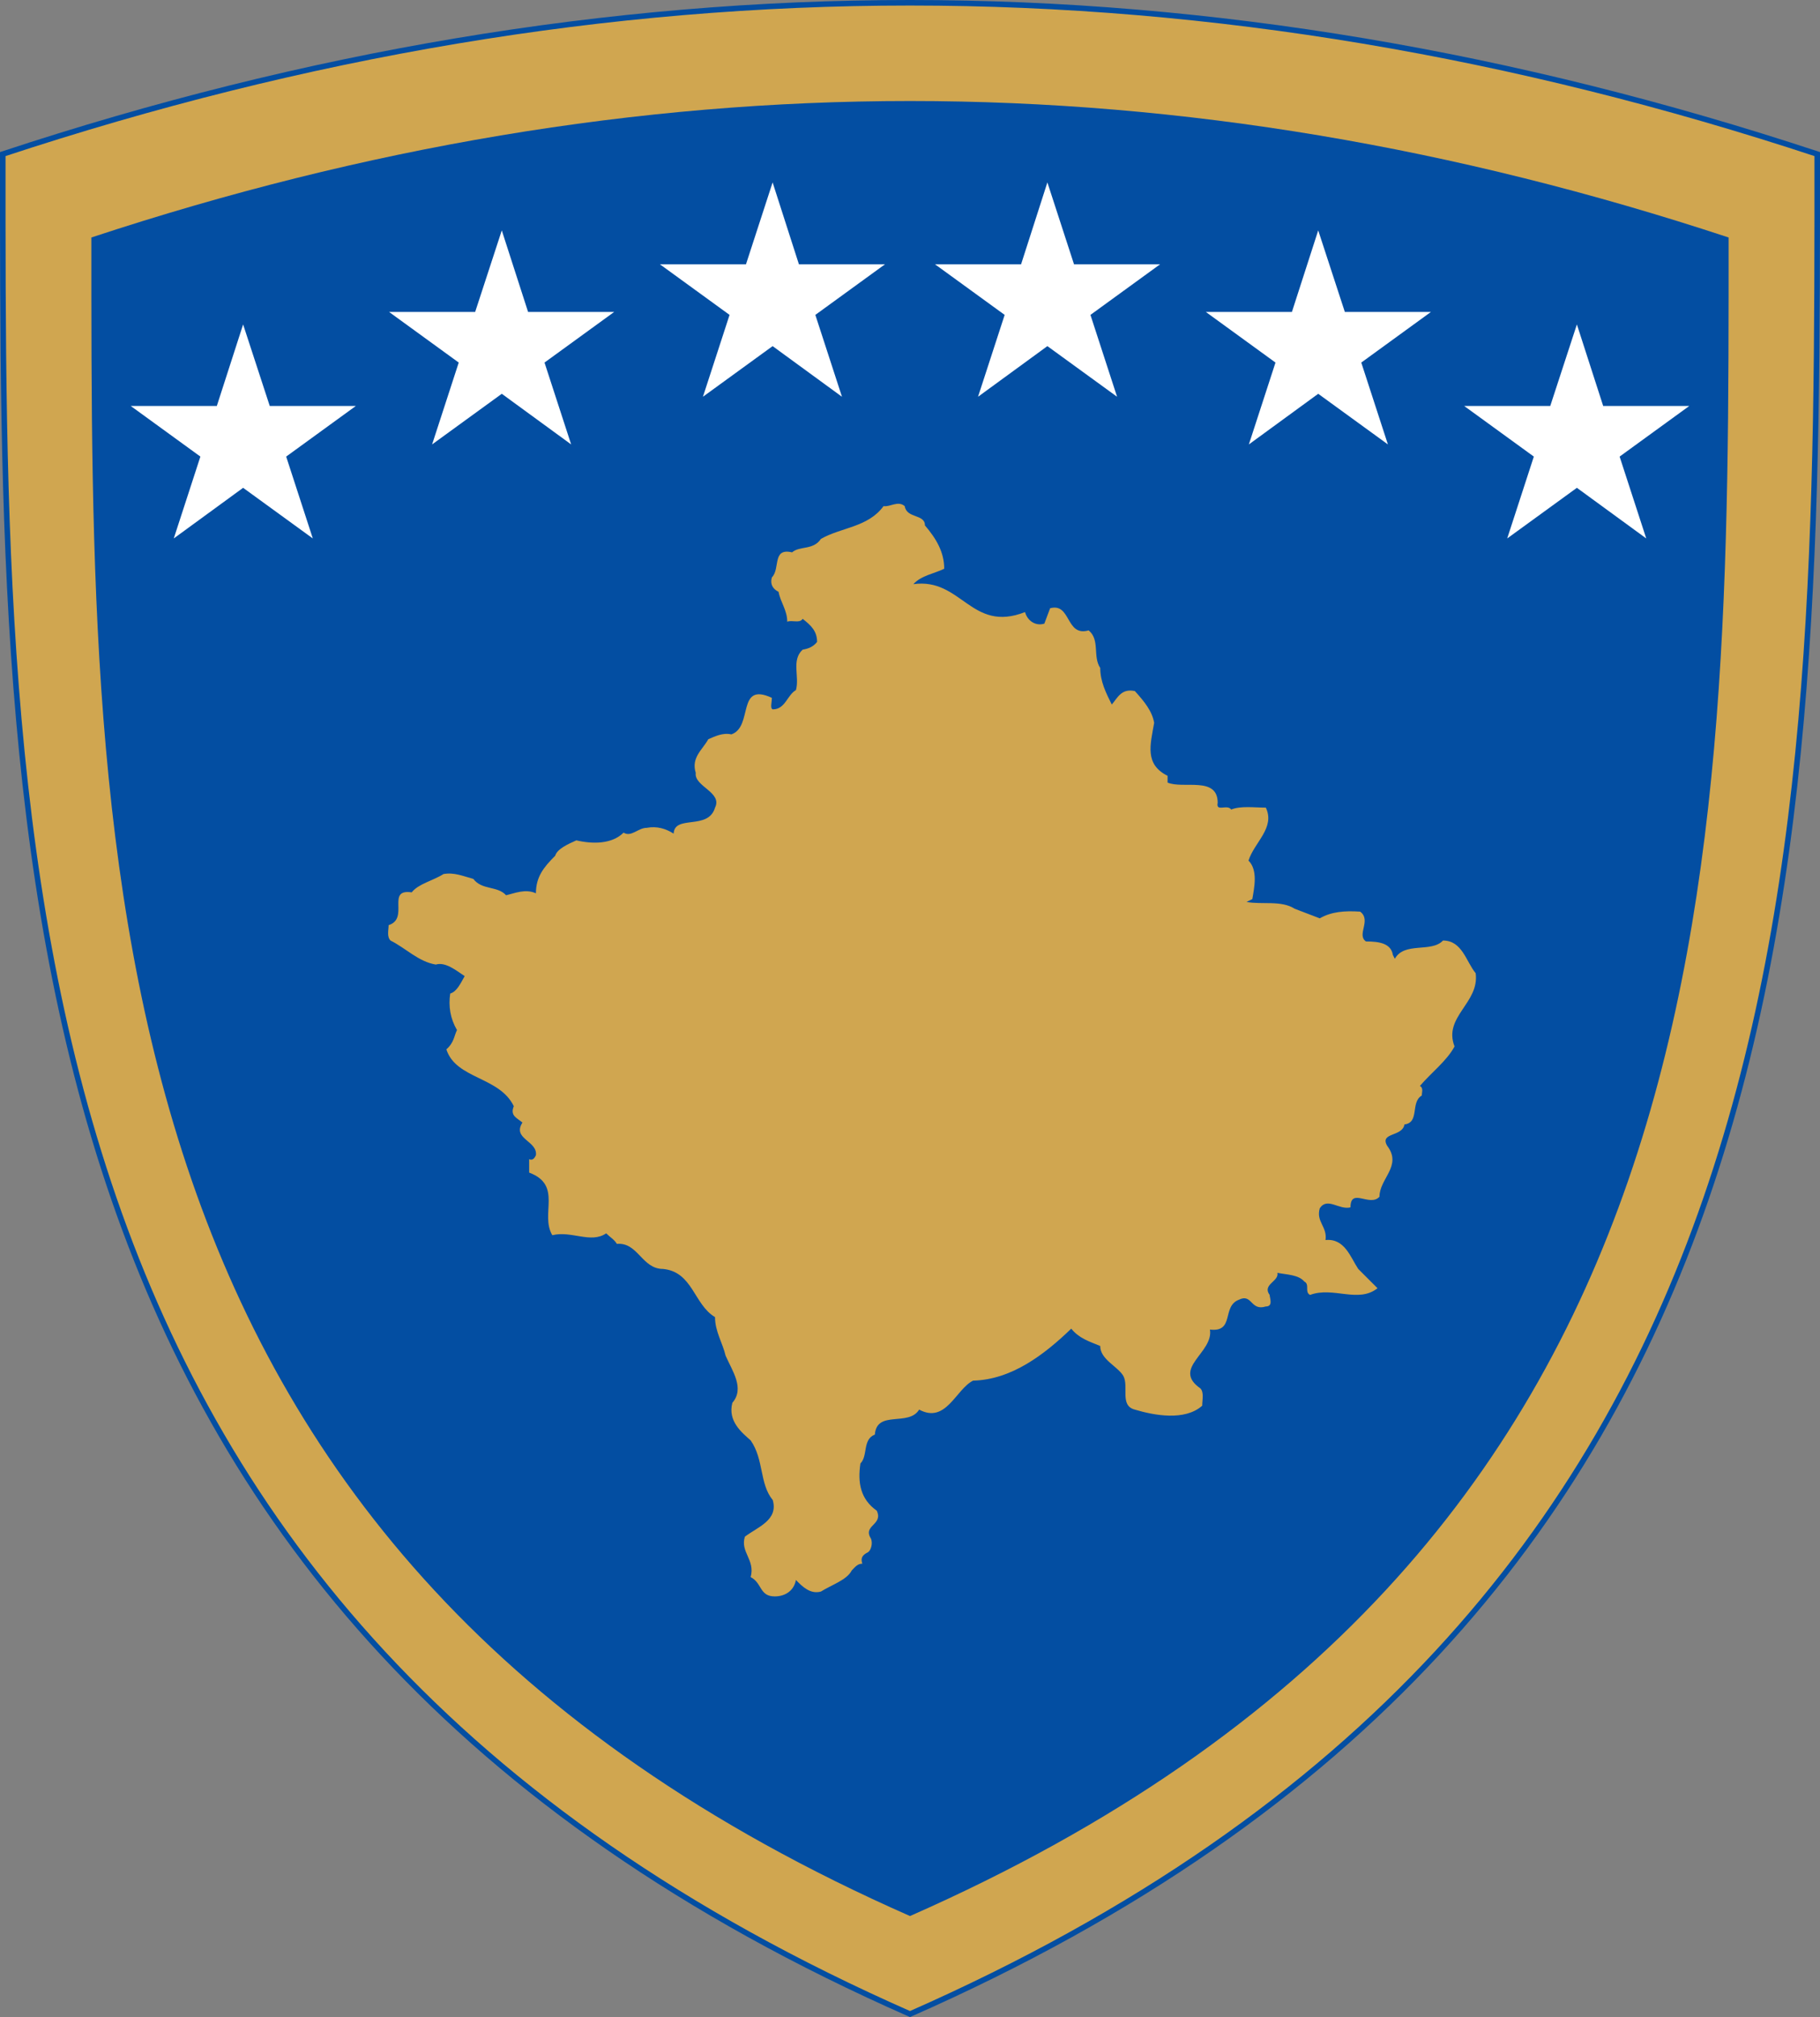 <?xml version="1.0" encoding="UTF-8" standalone="no"?>
<svg xmlns:dc="http://purl.org/dc/elements/1.1/" xmlns:cc="http://creativecommons.org/ns#" xmlns:rdf="http://www.w3.org/1999/02/22-rdf-syntax-ns#" xmlns:svg="http://www.w3.org/2000/svg" xmlns="http://www.w3.org/2000/svg" xmlns:sodipodi="http://sodipodi.sourceforge.net/DTD/sodipodi-0.dtd" xmlns:inkscape="http://www.inkscape.org/namespaces/inkscape" version="1.0" width="658.001" height="729.093" viewBox="0 0 658.001 729.093" id="Layer_1" xml:space="preserve" inkscape:version="0.92.2 (5c3e80d, 2017-08-06)" sodipodi:docname="Coat_of_arms_of_Kosovo.svg"><rect x="0" y="0" width="658.001" height="729.093" fill="#808080" stroke="none"/><defs id="defs259"/><g id="g89"><path inkscape:connector-curvature="0" style="fill:#d0a650;fill-opacity:1;fill-rule:evenodd;stroke:#034ea2;stroke-width:2;stroke-miterlimit:4;stroke-dasharray:none;stroke-opacity:1" id="path238" d="m 329,1 c 109.391,0 218.609,18.6 328,54.695 0,255.765 2.121,526.904 -328,672.305 C -1.209,582.599 1,311.46 1,55.695 110.303,19.6 219.696,1 329,1 Z"/><path inkscape:connector-curvature="0" style="fill:#034ea2;fill-opacity:1" id="path242" d="m 329,36.513 c 98.654,0 197.308,16.751 295.96,49.328 0,230.896 1.941,475.501 -295.96,606.732 C 31.055,561.343 33.039,316.737 33.039,85.841 131.692,53.265 230.346,36.513 329,36.513"/><path style="fill:#d0a650;stroke-width:1.188" inkscape:connector-curvature="0" d="m 334.397,189.913 c 4.176,4.874 6.972,9.744 6.972,15.668 -3.506,1.734 -8.351,2.441 -11.147,5.574 17.41,-2.443 20.878,17.746 40.376,10.085 0.708,2.796 3.504,5.236 6.971,4.181 l 2.088,-5.56 c 7.643,-2.088 5.555,10.438 13.941,7.996 4.179,3.486 1.383,9.396 4.179,13.59 0,4.865 2.089,9.041 4.175,13.216 2.089,-2.424 3.468,-5.91 8.351,-4.865 3.468,3.822 6.264,7.308 6.97,11.483 -1.415,8.016 -3.503,14.969 4.848,19.144 v 2.441 c 5.592,2.441 18.119,-2.441 18.119,7.308 -0.71,3.486 3.467,0.355 4.883,2.441 3.468,-1.398 8.351,-0.689 12.526,-0.689 3.468,7.308 -4.175,12.526 -6.263,19.144 3.467,3.468 2.088,9.749 1.38,13.905 l -2.089,1.045 c 5.555,1.043 12.526,-0.671 17.411,2.46 l 9.059,3.467 c 4.175,-2.422 9.023,-2.795 14.614,-2.422 4.176,3.133 -1.416,8.351 2.089,10.775 4.884,0 9.059,0.709 9.73,4.885 l 0.708,1.379 c 3.468,-6.264 13.235,-2.089 17.411,-6.598 6.971,0 8.35,7.643 11.817,11.819 1.417,10.81 -11.817,15.696 -7.642,26.469 -2.796,5.218 -8.351,9.396 -12.526,14.279 1.379,0.708 0.67,2.424 0.67,3.467 -4.175,2.462 -0.67,9.768 -6.263,10.442 -0.671,4.546 -9.022,2.795 -6.263,7.677 5.591,7.308 -2.759,11.819 -2.759,18.455 -3.505,3.839 -10.476,-3.505 -10.476,3.839 -4.176,1.043 -8.351,-3.839 -11.11,0.337 -1.416,4.884 2.759,6.598 2.088,11.483 6.935,-0.709 9.023,6.263 11.819,10.439 l 6.971,6.971 c -6.971,5.555 -16.031,-0.709 -24.383,2.422 -2.088,-1.043 0,-3.803 -2.088,-4.846 -2.088,-2.462 -6.263,-2.462 -9.73,-3.134 0.671,3.134 -5.592,4.176 -2.796,7.979 0,1.043 1.379,4.176 -1.38,4.176 -5.592,1.753 -4.883,-4.846 -9.768,-2.424 -6.263,2.424 -1.379,11.819 -10.438,10.775 1.379,8.389 -13.906,13.944 -3.468,21.252 1.379,1.38 0.671,4.175 0.671,6.263 -6.264,5.592 -17.376,3.505 -24.345,1.416 -5.592,-1.416 -2.088,-8.388 -4.175,-12.19 -2.088,-3.504 -8.351,-5.927 -8.351,-10.812 -4.179,-1.717 -7.68,-2.793 -10.476,-6.264 -9.73,9.396 -21.582,18.455 -35.492,18.79 -6.263,3.131 -9.767,15.697 -19.498,10.475 -3.822,6.266 -15.323,0 -16.013,9.025 -4.53,1.751 -2.441,7.679 -5.218,10.438 -1.045,6.971 0,12.898 5.908,17.076 2.441,5.218 -5.22,5.218 -2.088,10.104 0.709,1.716 0,4.175 -1.043,4.883 -2.088,1.043 -2.777,2.089 -2.088,4.176 -1.733,0 -2.44,1.043 -3.822,2.422 -1.752,3.468 -7.308,5.22 -11.147,7.643 -3.822,1.043 -6.618,-1.716 -9.041,-4.175 -0.709,3.839 -3.839,5.927 -7.661,5.927 -5.574,0 -4.529,-4.884 -8.706,-6.971 1.734,-6.264 -3.839,-9.023 -2.088,-14.615 4.528,-3.467 12.173,-5.927 10.085,-13.234 -4.865,-5.892 -3.131,-14.615 -7.996,-21.586 -3.131,-2.759 -8.351,-6.934 -6.618,-13.571 4.529,-5.218 0,-11.483 -2.441,-17.038 -1.043,-4.547 -3.822,-8.722 -3.822,-13.943 -7.661,-4.51 -8.016,-16.367 -18.808,-17.41 -7.661,0 -9.041,-9.731 -16.702,-9.06 -0.708,-1.379 -2.441,-2.422 -3.839,-3.803 -5.555,3.803 -12.526,-1.043 -19.48,0.671 -4.529,-7.643 3.822,-18.082 -8.369,-22.631 v -4.846 c 1.398,0.67 2.088,-0.71 2.441,-1.417 0.69,-5.22 -8.706,-5.891 -4.865,-11.819 -2.088,-1.751 -4.529,-2.46 -3.131,-5.927 -5.237,-10.775 -20.896,-9.73 -24.382,-20.542 2.796,-2.422 2.796,-4.884 3.841,-6.971 -2.443,-4.176 -3.131,-8.688 -2.443,-13.198 2.443,-0.709 3.822,-3.839 5.22,-6.301 -3.131,-2.087 -6.954,-5.218 -10.439,-4.175 -6.263,-1.043 -10.794,-5.891 -16.367,-8.687 -1.398,-1.38 -0.689,-3.839 -0.689,-5.555 7.66,-2.462 -1.043,-13.254 8.351,-11.855 2.443,-3.131 7.661,-4.176 11.484,-6.618 3.839,-0.689 6.971,0.708 10.792,1.753 3.131,4.157 8.706,2.424 11.836,5.908 3.131,-0.708 6.972,-2.443 10.794,-0.708 0,-5.91 2.778,-9.396 6.971,-13.572 0.69,-2.424 4.512,-4.175 7.643,-5.555 5.929,1.38 12.882,1.38 17.076,-2.796 2.778,1.751 5.22,-1.734 8.351,-1.734 3.82,-0.708 6.953,0.336 9.749,2.088 0.336,-6.972 12.526,-1.045 14.969,-9.396 2.778,-5.574 -7.661,-7.661 -6.972,-12.545 -1.734,-5.574 2.443,-8.351 4.529,-12.173 2.441,-1.045 5.22,-2.441 8.351,-1.753 8.016,-2.778 1.751,-19.144 14.633,-13.216 0,1.735 -0.708,3.822 0.336,4.176 4.529,0 5.225,-5.225 8.37,-6.971 1.379,-4.865 -1.751,-10.792 2.424,-14.615 2.088,-0.353 3.839,-1.043 5.22,-2.796 0,-3.822 -2.088,-5.908 -5.22,-8.351 -1.043,1.74 -3.822,0.355 -5.569,1.045 0,-4.176 -2.429,-6.953 -3.137,-10.794 -2.088,-1.043 -3.131,-2.777 -2.424,-5.22 3.131,-3.131 0,-10.792 7.308,-9.055 2.778,-2.427 7.661,-0.694 10.439,-4.87 7.308,-4.175 17.055,-4.175 22.63,-11.836 2.441,0.353 5.22,-2.088 7.661,0 0.691,4.528 7.309,2.776 7.309,6.961" id="path26"/><path inkscape:connector-curvature="0" id="polygon37" d="m 388.296,95.522 -9.625,-29.588 -9.506,29.588 h -31.133 l 25.192,18.3 -9.625,29.588 25.073,-18.3 25.192,18.3 -9.625,-29.588 25.192,-18.3 z" style="fill:#ffffff;stroke-width:1.188"/><path inkscape:connector-curvature="0" id="polygon39" d="M 486.211,112.752 476.586,83.282 467.08,112.752 h -31.133 l 25.192,18.3 -9.625,29.588 25.073,-18.3 25.192,18.3 -9.625,-29.588 25.192,-18.3 z" style="fill:#ffffff;stroke-width:1.188"/><path inkscape:connector-curvature="0" id="polygon41" d="m 579.611,146.737 -9.506,-29.47 -9.625,29.47 h -31.133 l 25.192,18.3 -9.625,29.588 25.192,-18.3 25.073,18.3 -9.625,-29.588 25.192,-18.3 z" style="fill:#ffffff;stroke-width:1.188"/><path inkscape:connector-curvature="0" id="polygon43" d="m 288.836,95.522 -9.506,-29.588 -9.625,29.588 h -31.133 l 25.192,18.3 -9.625,29.588 25.192,-18.3 25.073,18.3 -9.625,-29.588 25.192,-18.3 z" style="fill:#ffffff;stroke-width:1.188"/><path inkscape:connector-curvature="0" id="polygon45" d="m 190.921,112.752 -9.506,-29.47 -9.625,29.47 h -31.133 l 25.192,18.3 -9.625,29.588 25.192,-18.3 25.073,18.3 -9.625,-29.588 25.192,-18.3 z" style="fill:#ffffff;stroke-width:1.188"/><path inkscape:connector-curvature="0" id="polygon47" d="m 97.522,146.737 -9.625,-29.47 -9.506,29.47 H 47.257 l 25.192,18.3 -9.625,29.588 25.073,-18.3 25.192,18.3 -9.625,-29.588 25.192,-18.3 z" style="fill:#ffffff;stroke-width:1.188"/></g></svg>